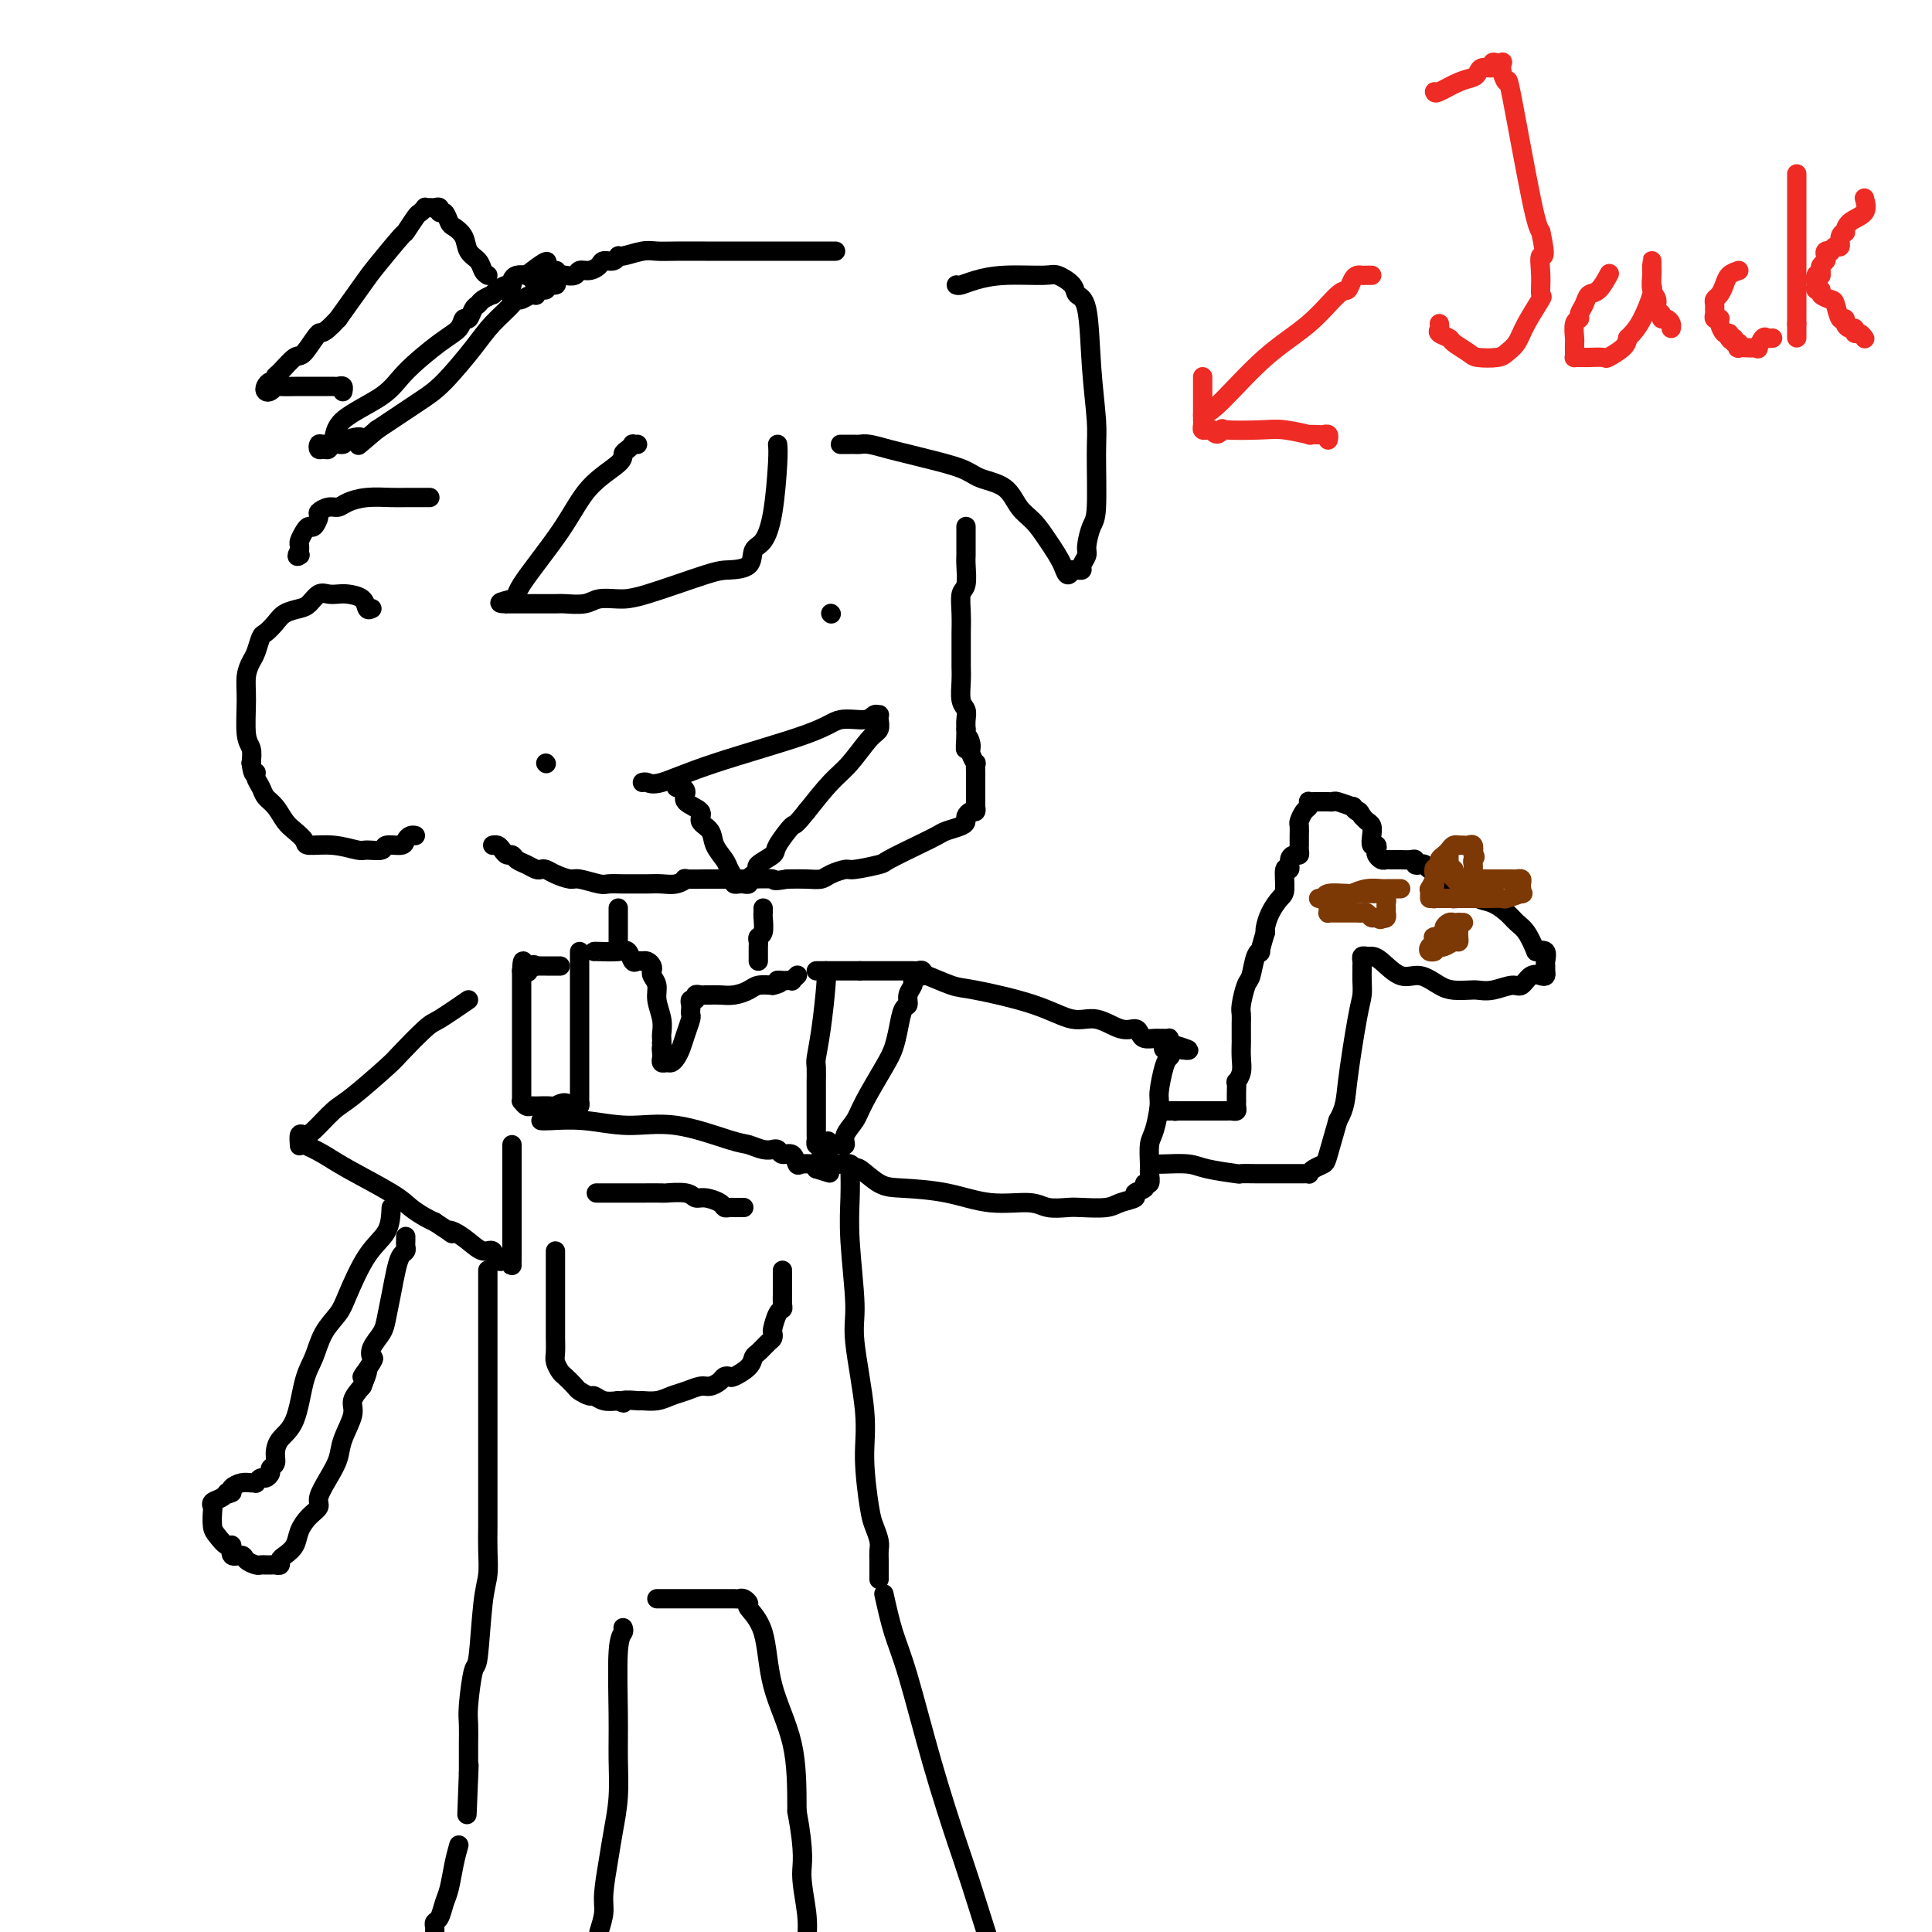 <svg viewBox='0 0 400 400' version='1.1' xmlns='http://www.w3.org/2000/svg' xmlns:xlink='http://www.w3.org/1999/xlink'><g fill='none' stroke='#000000' stroke-width='4' stroke-linecap='round' stroke-linejoin='round'><path d='M200,109c-0.000,0.251 -0.000,0.502 0,1c0.000,0.498 0.001,1.244 0,2c-0.001,0.756 -0.004,1.524 0,2c0.004,0.476 0.015,0.661 0,1c-0.015,0.339 -0.057,0.834 0,2c0.057,1.166 0.211,3.003 0,4c-0.211,0.997 -0.789,1.152 -1,2c-0.211,0.848 -0.057,2.388 0,4c0.057,1.612 0.015,3.295 0,4c-0.015,0.705 -0.004,0.431 0,1c0.004,0.569 0.000,1.980 0,3c-0.000,1.020 0.004,1.649 0,2c-0.004,0.351 -0.015,0.426 0,1c0.015,0.574 0.057,1.648 0,3c-0.057,1.352 -0.211,2.981 0,4c0.211,1.019 0.788,1.428 1,2c0.212,0.572 0.061,1.306 0,2c-0.061,0.694 -0.030,1.347 0,2'/><path d='M200,151c-0.065,6.913 -0.228,3.195 0,2c0.228,-1.195 0.846,0.131 1,1c0.154,0.869 -0.155,1.279 0,2c0.155,0.721 0.774,1.752 1,2c0.226,0.248 0.061,-0.288 0,0c-0.061,0.288 -0.016,1.401 0,2c0.016,0.599 0.004,0.685 0,1c-0.004,0.315 -0.001,0.858 0,1c0.001,0.142 0.000,-0.117 0,0c-0.000,0.117 -0.000,0.610 0,1c0.000,0.390 -0.000,0.678 0,1c0.000,0.322 0.001,0.679 0,1c-0.001,0.321 -0.003,0.607 0,1c0.003,0.393 0.011,0.893 0,1c-0.011,0.107 -0.041,-0.179 0,0c0.041,0.179 0.154,0.821 0,1c-0.154,0.179 -0.573,-0.107 -1,0c-0.427,0.107 -0.862,0.605 -1,1c-0.138,0.395 0.020,0.685 0,1c-0.020,0.315 -0.220,0.655 -1,1c-0.780,0.345 -2.142,0.694 -3,1c-0.858,0.306 -1.214,0.569 -2,1c-0.786,0.431 -2.001,1.029 -4,2c-1.999,0.971 -4.780,2.316 -6,3c-1.220,0.684 -0.878,0.709 -2,1c-1.122,0.291 -3.706,0.849 -5,1c-1.294,0.151 -1.297,-0.103 -2,0c-0.703,0.103 -2.106,0.564 -3,1c-0.894,0.436 -1.279,0.848 -2,1c-0.721,0.152 -1.777,0.043 -3,0c-1.223,-0.043 -2.611,-0.022 -4,0'/><path d='M163,182c-3.657,0.619 -2.300,0.166 -3,0c-0.700,-0.166 -3.457,-0.044 -5,0c-1.543,0.044 -1.872,0.011 -3,0c-1.128,-0.011 -3.053,0.001 -4,0c-0.947,-0.001 -0.914,-0.014 -2,0c-1.086,0.014 -3.292,0.056 -4,0c-0.708,-0.056 0.082,-0.211 0,0c-0.082,0.211 -1.036,0.789 -2,1c-0.964,0.211 -1.939,0.056 -3,0c-1.061,-0.056 -2.207,-0.014 -3,0c-0.793,0.014 -1.231,-0.000 -2,0c-0.769,0.000 -1.867,0.015 -3,0c-1.133,-0.015 -2.299,-0.059 -3,0c-0.701,0.059 -0.937,0.222 -2,0c-1.063,-0.222 -2.953,-0.830 -4,-1c-1.047,-0.170 -1.249,0.099 -2,0c-0.751,-0.099 -2.049,-0.565 -3,-1c-0.951,-0.435 -1.554,-0.837 -2,-1c-0.446,-0.163 -0.735,-0.086 -1,0c-0.265,0.086 -0.505,0.181 -1,0c-0.495,-0.181 -1.246,-0.640 -2,-1c-0.754,-0.360 -1.511,-0.622 -2,-1c-0.489,-0.378 -0.709,-0.872 -1,-1c-0.291,-0.128 -0.653,0.109 -1,0c-0.347,-0.109 -0.681,-0.565 -1,-1c-0.319,-0.435 -0.624,-0.848 -1,-1c-0.376,-0.152 -0.822,-0.043 -1,0c-0.178,0.043 -0.089,0.022 0,0'/><path d='M133,162c0.275,-0.079 0.550,-0.159 1,0c0.450,0.159 1.076,0.555 3,0c1.924,-0.555 5.145,-2.061 11,-4c5.855,-1.939 14.343,-4.309 19,-6c4.657,-1.691 5.483,-2.702 7,-3c1.517,-0.298 3.727,0.118 5,0c1.273,-0.118 1.610,-0.771 2,-1c0.390,-0.229 0.832,-0.034 1,0c0.168,0.034 0.061,-0.094 0,0c-0.061,0.094 -0.076,0.410 0,1c0.076,0.590 0.244,1.454 0,2c-0.244,0.546 -0.901,0.775 -2,2c-1.099,1.225 -2.642,3.445 -4,5c-1.358,1.555 -2.531,2.444 -4,4c-1.469,1.556 -3.235,3.778 -5,6'/><path d='M167,168c-2.821,3.555 -2.373,2.444 -3,3c-0.627,0.556 -2.328,2.779 -3,4c-0.672,1.221 -0.313,1.440 -1,2c-0.687,0.560 -2.418,1.460 -3,2c-0.582,0.540 -0.015,0.719 0,1c0.015,0.281 -0.520,0.664 -1,1c-0.480,0.336 -0.903,0.627 -1,1c-0.097,0.373 0.133,0.830 0,1c-0.133,0.170 -0.627,0.053 -1,0c-0.373,-0.053 -0.624,-0.044 -1,0c-0.376,0.044 -0.879,0.122 -1,0c-0.121,-0.122 0.138,-0.445 0,-1c-0.138,-0.555 -0.672,-1.342 -1,-2c-0.328,-0.658 -0.449,-1.187 -1,-2c-0.551,-0.813 -1.532,-1.908 -2,-3c-0.468,-1.092 -0.422,-2.180 -1,-3c-0.578,-0.820 -1.779,-1.373 -2,-2c-0.221,-0.627 0.540,-1.330 0,-2c-0.540,-0.670 -2.379,-1.308 -3,-2c-0.621,-0.692 -0.023,-1.440 0,-2c0.023,-0.560 -0.530,-0.934 -1,-1c-0.470,-0.066 -0.857,0.174 -1,0c-0.143,-0.174 -0.041,-0.764 0,-1c0.041,-0.236 0.020,-0.118 0,0'/><path d='M113,158c0.000,0.000 0.100,0.100 0.1,0.1'/><path d='M172,127c0.000,0.000 0.100,0.100 0.1,0.1'/><path d='M161,92c0.069,0.730 0.137,1.460 0,4c-0.137,2.540 -0.480,6.891 -1,10c-0.520,3.109 -1.215,4.977 -2,6c-0.785,1.023 -1.658,1.202 -2,2c-0.342,0.798 -0.152,2.214 -1,3c-0.848,0.786 -2.734,0.942 -4,1c-1.266,0.058 -1.912,0.019 -5,1c-3.088,0.981 -8.617,2.981 -12,4c-3.383,1.019 -4.619,1.058 -6,1c-1.381,-0.058 -2.906,-0.212 -4,0c-1.094,0.212 -1.758,0.789 -3,1c-1.242,0.211 -3.062,0.057 -4,0c-0.938,-0.057 -0.993,-0.015 -2,0c-1.007,0.015 -2.966,0.004 -4,0c-1.034,-0.004 -1.143,-0.001 -2,0c-0.857,0.001 -2.461,0.000 -3,0c-0.539,-0.000 -0.011,-0.000 0,0c0.011,0.000 -0.494,0.000 -1,0'/><path d='M105,125c-3.342,-0.035 -0.198,-0.621 1,-1c1.198,-0.379 0.450,-0.549 2,-3c1.550,-2.451 5.399,-7.181 8,-11c2.601,-3.819 3.955,-6.726 6,-9c2.045,-2.274 4.782,-3.916 6,-5c1.218,-1.084 0.919,-1.611 1,-2c0.081,-0.389 0.544,-0.640 1,-1c0.456,-0.360 0.906,-0.828 1,-1c0.094,-0.172 -0.167,-0.046 0,0c0.167,0.046 0.762,0.013 1,0c0.238,-0.013 0.119,-0.007 0,0'/><path d='M198,59c0.205,0.082 0.410,0.164 1,0c0.590,-0.164 1.566,-0.574 3,-1c1.434,-0.426 3.325,-0.867 6,-1c2.675,-0.133 6.135,0.043 8,0c1.865,-0.043 2.134,-0.306 3,0c0.866,0.306 2.327,1.180 3,2c0.673,0.820 0.558,1.587 1,2c0.442,0.413 1.440,0.471 2,3c0.560,2.529 0.683,7.529 1,12c0.317,4.471 0.827,8.413 1,11c0.173,2.587 0.009,3.820 0,7c-0.009,3.180 0.137,8.309 0,11c-0.137,2.691 -0.558,2.945 -1,4c-0.442,1.055 -0.906,2.910 -1,4c-0.094,1.090 0.182,1.417 0,2c-0.182,0.583 -0.822,1.424 -1,2c-0.178,0.576 0.106,0.886 0,1c-0.106,0.114 -0.602,0.033 -1,0c-0.398,-0.033 -0.699,-0.016 -1,0'/><path d='M222,118c-1.082,2.032 -1.288,0.612 -2,-1c-0.712,-1.612 -1.930,-3.415 -3,-5c-1.070,-1.585 -1.990,-2.952 -3,-4c-1.010,-1.048 -2.108,-1.776 -3,-3c-0.892,-1.224 -1.578,-2.944 -3,-4c-1.422,-1.056 -3.580,-1.449 -5,-2c-1.420,-0.551 -2.103,-1.262 -4,-2c-1.897,-0.738 -5.009,-1.504 -7,-2c-1.991,-0.496 -2.862,-0.721 -4,-1c-1.138,-0.279 -2.543,-0.611 -4,-1c-1.457,-0.389 -2.968,-0.836 -4,-1c-1.032,-0.164 -1.587,-0.044 -2,0c-0.413,0.044 -0.685,0.012 -1,0c-0.315,-0.012 -0.672,-0.003 -1,0c-0.328,0.003 -0.627,0.001 -1,0c-0.373,-0.001 -0.821,-0.000 -1,0c-0.179,0.000 -0.090,0.000 0,0'/><path d='M173,52c-0.094,-0.000 -0.188,-0.000 -1,0c-0.812,0.000 -2.343,0.000 -4,0c-1.657,-0.000 -3.440,-0.000 -5,0c-1.560,0.000 -2.897,0.000 -5,0c-2.103,-0.000 -4.974,-0.001 -7,0c-2.026,0.001 -3.208,0.004 -5,0c-1.792,-0.004 -4.192,-0.016 -6,0c-1.808,0.016 -3.022,0.061 -4,0c-0.978,-0.061 -1.719,-0.227 -3,0c-1.281,0.227 -3.102,0.848 -4,1c-0.898,0.152 -0.873,-0.166 -1,0c-0.127,0.166 -0.405,0.814 -1,1c-0.595,0.186 -1.506,-0.090 -2,0c-0.494,0.090 -0.570,0.546 -1,1c-0.430,0.454 -1.214,0.905 -2,1c-0.786,0.095 -1.572,-0.168 -2,0c-0.428,0.168 -0.496,0.767 -1,1c-0.504,0.233 -1.443,0.101 -2,0c-0.557,-0.101 -0.730,-0.172 -1,0c-0.270,0.172 -0.635,0.586 -1,1'/><path d='M115,58c-2.737,1.172 -0.580,1.102 0,1c0.580,-0.102 -0.419,-0.237 -1,0c-0.581,0.237 -0.746,0.847 -1,1c-0.254,0.153 -0.597,-0.151 -1,0c-0.403,0.151 -0.867,0.759 -1,1c-0.133,0.241 0.066,0.117 0,0c-0.066,-0.117 -0.397,-0.228 -1,0c-0.603,0.228 -1.479,0.794 -2,1c-0.521,0.206 -0.688,0.053 -1,0c-0.312,-0.053 -0.769,-0.005 -1,0c-0.231,0.005 -0.235,-0.032 0,0c0.235,0.032 0.708,0.132 0,1c-0.708,0.868 -2.598,2.505 -4,4c-1.402,1.495 -2.315,2.848 -4,5c-1.685,2.152 -4.142,5.103 -6,7c-1.858,1.897 -3.116,2.742 -5,4c-1.884,1.258 -4.396,2.931 -6,4c-1.604,1.069 -2.302,1.535 -3,2'/><path d='M78,89c-6.230,5.266 -3.304,2.932 -3,2c0.304,-0.932 -2.012,-0.460 -3,0c-0.988,0.460 -0.647,0.909 -1,1c-0.353,0.091 -1.402,-0.176 -2,0c-0.598,0.176 -0.747,0.793 -1,1c-0.253,0.207 -0.610,0.002 -1,0c-0.390,-0.002 -0.812,0.199 -1,0c-0.188,-0.199 -0.143,-0.797 0,-1c0.143,-0.203 0.383,-0.012 1,0c0.617,0.012 1.610,-0.157 2,-1c0.390,-0.843 0.178,-2.361 2,-4c1.822,-1.639 5.678,-3.400 8,-5c2.322,-1.600 3.108,-3.040 5,-5c1.892,-1.960 4.888,-4.441 7,-6c2.112,-1.559 3.340,-2.196 4,-3c0.660,-0.804 0.753,-1.773 1,-2c0.247,-0.227 0.648,0.289 1,0c0.352,-0.289 0.654,-1.383 1,-2c0.346,-0.617 0.736,-0.756 1,-1c0.264,-0.244 0.403,-0.591 1,-1c0.597,-0.409 1.652,-0.879 2,-1c0.348,-0.121 -0.013,0.108 0,0c0.013,-0.108 0.398,-0.555 1,-1c0.602,-0.445 1.421,-0.890 2,-1c0.579,-0.110 0.918,0.115 1,0c0.082,-0.115 -0.093,-0.569 0,-1c0.093,-0.431 0.455,-0.837 1,-1c0.545,-0.163 1.272,-0.081 2,0'/><path d='M109,57c7.129,-5.585 3.451,-1.549 2,0c-1.451,1.549 -0.676,0.611 0,0c0.676,-0.611 1.253,-0.896 2,-1c0.747,-0.104 1.663,-0.028 2,0c0.337,0.028 0.096,0.008 0,0c-0.096,-0.008 -0.048,-0.004 0,0'/><path d='M101,57c-0.366,-0.237 -0.732,-0.473 -1,-1c-0.268,-0.527 -0.439,-1.344 -1,-2c-0.561,-0.656 -1.512,-1.150 -2,-2c-0.488,-0.850 -0.513,-2.055 -1,-3c-0.487,-0.945 -1.436,-1.630 -2,-2c-0.564,-0.370 -0.743,-0.425 -1,-1c-0.257,-0.575 -0.593,-1.671 -1,-2c-0.407,-0.329 -0.883,0.108 -1,0c-0.117,-0.108 0.127,-0.762 0,-1c-0.127,-0.238 -0.626,-0.060 -1,0c-0.374,0.060 -0.624,0.003 -1,0c-0.376,-0.003 -0.879,0.050 -1,0c-0.121,-0.050 0.140,-0.201 0,0c-0.140,0.201 -0.681,0.753 -1,1c-0.319,0.247 -0.415,0.187 -1,1c-0.585,0.813 -1.660,2.497 -2,3c-0.340,0.503 0.053,-0.174 -1,1c-1.053,1.174 -3.553,4.201 -5,6c-1.447,1.799 -1.842,2.371 -3,4c-1.158,1.629 -3.079,4.314 -5,7'/><path d='M70,66c-3.684,3.999 -3.394,2.496 -4,3c-0.606,0.504 -2.109,3.015 -3,4c-0.891,0.985 -1.170,0.445 -2,1c-0.830,0.555 -2.212,2.204 -3,3c-0.788,0.796 -0.982,0.739 -1,1c-0.018,0.261 0.142,0.842 0,1c-0.142,0.158 -0.584,-0.105 -1,0c-0.416,0.105 -0.805,0.578 -1,1c-0.195,0.422 -0.196,0.793 0,1c0.196,0.207 0.590,0.252 1,0c0.410,-0.252 0.834,-0.800 1,-1c0.166,-0.200 0.072,-0.054 1,0c0.928,0.054 2.879,0.014 4,0c1.121,-0.014 1.414,-0.004 2,0c0.586,0.004 1.466,0.001 2,0c0.534,-0.001 0.721,-0.001 1,0c0.279,0.001 0.649,0.004 1,0c0.351,-0.004 0.682,-0.015 1,0c0.318,0.015 0.621,0.057 1,0c0.379,-0.057 0.834,-0.211 1,0c0.166,0.211 0.045,0.788 0,1c-0.045,0.212 -0.013,0.061 0,0c0.013,-0.061 0.006,-0.030 0,0'/><path d='M77,126c-0.388,0.196 -0.775,0.393 -1,0c-0.225,-0.393 -0.287,-1.375 -1,-2c-0.713,-0.625 -2.078,-0.893 -3,-1c-0.922,-0.107 -1.401,-0.054 -2,0c-0.599,0.054 -1.319,0.108 -2,0c-0.681,-0.108 -1.323,-0.377 -2,0c-0.677,0.377 -1.390,1.401 -2,2c-0.610,0.599 -1.119,0.775 -2,1c-0.881,0.225 -2.134,0.501 -3,1c-0.866,0.499 -1.345,1.221 -2,2c-0.655,0.779 -1.486,1.614 -2,2c-0.514,0.386 -0.712,0.322 -1,1c-0.288,0.678 -0.667,2.097 -1,3c-0.333,0.903 -0.622,1.291 -1,2c-0.378,0.709 -0.847,1.740 -1,3c-0.153,1.260 0.011,2.750 0,5c-0.011,2.250 -0.195,5.260 0,7c0.195,1.740 0.770,2.212 1,3c0.230,0.788 0.115,1.894 0,3'/><path d='M52,158c0.395,3.202 0.882,2.208 1,2c0.118,-0.208 -0.134,0.371 0,1c0.134,0.629 0.654,1.309 1,2c0.346,0.691 0.517,1.393 1,2c0.483,0.607 1.278,1.119 2,2c0.722,0.881 1.370,2.130 2,3c0.630,0.870 1.240,1.361 2,2c0.760,0.639 1.668,1.425 2,2c0.332,0.575 0.086,0.940 1,1c0.914,0.060 2.988,-0.184 5,0c2.012,0.184 3.961,0.796 5,1c1.039,0.204 1.167,-0.001 2,0c0.833,0.001 2.369,0.207 3,0c0.631,-0.207 0.355,-0.826 1,-1c0.645,-0.174 2.212,0.097 3,0c0.788,-0.097 0.799,-0.562 1,-1c0.201,-0.438 0.593,-0.849 1,-1c0.407,-0.151 0.831,-0.043 1,0c0.169,0.043 0.085,0.022 0,0'/><path d='M89,103c-0.098,-0.000 -0.195,-0.001 -1,0c-0.805,0.001 -2.316,0.003 -3,0c-0.684,-0.003 -0.539,-0.011 -1,0c-0.461,0.011 -1.526,0.040 -3,0c-1.474,-0.040 -3.355,-0.151 -5,0c-1.645,0.151 -3.053,0.564 -4,1c-0.947,0.436 -1.434,0.895 -2,1c-0.566,0.105 -1.212,-0.144 -2,0c-0.788,0.144 -1.716,0.682 -2,1c-0.284,0.318 0.078,0.418 0,1c-0.078,0.582 -0.595,1.647 -1,2c-0.405,0.353 -0.697,-0.007 -1,0c-0.303,0.007 -0.617,0.380 -1,1c-0.383,0.620 -0.835,1.486 -1,2c-0.165,0.514 -0.045,0.677 0,1c0.045,0.323 0.013,0.807 0,1c-0.013,0.193 -0.006,0.097 0,0'/><path d='M62,114c-0.933,1.622 -0.267,1.178 0,1c0.267,-0.178 0.133,-0.089 0,0'/><path d='M128,188c0.000,-0.037 0.000,-0.074 0,1c0.000,1.074 0.000,3.258 0,4c0.000,0.742 0.000,0.041 0,0c0.000,-0.041 0.000,0.577 0,1c0.000,0.423 0.000,0.652 0,1c0.000,0.348 0.000,0.814 0,1c0.000,0.186 0.000,0.093 0,0'/><path d='M158,188c0.008,0.394 0.016,0.788 0,1c-0.016,0.212 -0.057,0.242 0,1c0.057,0.758 0.211,2.245 0,3c-0.211,0.755 -0.789,0.780 -1,1c-0.211,0.220 -0.057,0.637 0,1c0.057,0.363 0.015,0.672 0,1c-0.015,0.328 -0.004,0.676 0,1c0.004,0.324 0.001,0.626 0,1c-0.001,0.374 -0.000,0.821 0,1c0.000,0.179 0.000,0.089 0,0'/><path d='M123,197c0.024,-0.016 0.048,-0.033 1,0c0.952,0.033 2.834,0.114 4,0c1.166,-0.114 1.618,-0.423 2,0c0.382,0.423 0.694,1.577 1,2c0.306,0.423 0.608,0.116 1,0c0.392,-0.116 0.876,-0.042 1,0c0.124,0.042 -0.111,0.052 0,0c0.111,-0.052 0.570,-0.166 1,0c0.430,0.166 0.832,0.613 1,1c0.168,0.387 0.101,0.715 0,1c-0.101,0.285 -0.237,0.528 0,1c0.237,0.472 0.848,1.173 1,2c0.152,0.827 -0.155,1.780 0,3c0.155,1.220 0.774,2.709 1,4c0.226,1.291 0.061,2.386 0,3c-0.061,0.614 -0.017,0.747 0,1c0.017,0.253 0.009,0.627 0,1'/><path d='M137,216c0.465,2.808 0.128,1.326 0,1c-0.128,-0.326 -0.045,0.502 0,1c0.045,0.498 0.054,0.667 0,1c-0.054,0.333 -0.169,0.830 0,1c0.169,0.170 0.622,0.013 1,0c0.378,-0.013 0.679,0.119 1,0c0.321,-0.119 0.660,-0.490 1,-1c0.340,-0.510 0.679,-1.159 1,-2c0.321,-0.841 0.622,-1.874 1,-3c0.378,-1.126 0.832,-2.344 1,-3c0.168,-0.656 0.049,-0.749 0,-1c-0.049,-0.251 -0.028,-0.659 0,-1c0.028,-0.341 0.063,-0.613 0,-1c-0.063,-0.387 -0.224,-0.888 0,-1c0.224,-0.112 0.833,0.166 1,0c0.167,-0.166 -0.108,-0.777 0,-1c0.108,-0.223 0.598,-0.059 1,0c0.402,0.059 0.716,0.013 1,0c0.284,-0.013 0.536,0.007 1,0c0.464,-0.007 1.138,-0.041 2,0c0.862,0.041 1.911,0.155 3,0c1.089,-0.155 2.216,-0.580 3,-1c0.784,-0.420 1.224,-0.834 2,-1c0.776,-0.166 1.888,-0.083 3,0'/><path d='M160,204c2.498,-0.536 1.243,-0.875 1,-1c-0.243,-0.125 0.527,-0.037 1,0c0.473,0.037 0.649,0.024 1,0c0.351,-0.024 0.879,-0.059 1,0c0.121,0.059 -0.163,0.212 0,0c0.163,-0.212 0.775,-0.788 1,-1c0.225,-0.212 0.064,-0.061 0,0c-0.064,0.061 -0.032,0.030 0,0'/><path d='M120,197c0.000,1.366 0.000,2.732 0,4c-0.000,1.268 -0.000,2.436 0,5c0.000,2.564 0.000,6.522 0,9c-0.000,2.478 -0.000,3.476 0,4c0.000,0.524 0.000,0.574 0,1c-0.000,0.426 -0.000,1.227 0,2c0.000,0.773 0.000,1.518 0,2c-0.000,0.482 -0.000,0.703 0,1c0.000,0.297 0.001,0.672 0,1c-0.001,0.328 -0.003,0.610 0,1c0.003,0.390 0.011,0.888 0,1c-0.011,0.112 -0.041,-0.162 0,0c0.041,0.162 0.155,0.761 0,1c-0.155,0.239 -0.577,0.120 -1,0'/><path d='M119,229c-0.203,4.950 -0.211,1.326 -1,0c-0.789,-1.326 -2.358,-0.354 -3,0c-0.642,0.354 -0.358,0.091 -1,0c-0.642,-0.091 -2.211,-0.010 -3,0c-0.789,0.010 -0.800,-0.052 -1,0c-0.200,0.052 -0.589,0.217 -1,0c-0.411,-0.217 -0.842,-0.815 -1,-1c-0.158,-0.185 -0.042,0.043 0,0c0.042,-0.043 0.011,-0.358 0,-1c-0.011,-0.642 -0.003,-1.613 0,-2c0.003,-0.387 0.001,-0.191 0,-1c-0.001,-0.809 -0.000,-2.621 0,-4c0.000,-1.379 0.000,-2.323 0,-3c-0.000,-0.677 -0.000,-1.088 0,-2c0.000,-0.912 0.000,-2.324 0,-3c-0.000,-0.676 -0.000,-0.614 0,-1c0.000,-0.386 0.000,-1.220 0,-2c-0.000,-0.780 -0.000,-1.505 0,-2c0.000,-0.495 0.000,-0.759 0,-1c-0.000,-0.241 -0.000,-0.460 0,-1c0.000,-0.540 0.000,-1.403 0,-2c-0.000,-0.597 -0.000,-0.930 0,-1c0.000,-0.070 0.000,0.123 0,0c-0.000,-0.123 -0.000,-0.561 0,-1'/><path d='M108,201c0.183,-4.116 0.640,-0.907 1,0c0.360,0.907 0.621,-0.489 1,-1c0.379,-0.511 0.875,-0.137 1,0c0.125,0.137 -0.120,0.037 0,0c0.120,-0.037 0.606,-0.010 1,0c0.394,0.010 0.698,0.003 1,0c0.302,-0.003 0.603,-0.001 1,0c0.397,0.001 0.890,0.000 1,0c0.110,-0.000 -0.163,-0.000 0,0c0.163,0.000 0.761,0.000 1,0c0.239,-0.000 0.120,-0.000 0,0'/><path d='M171,201c0.083,0.421 0.166,0.841 0,3c-0.166,2.159 -0.580,6.055 -1,9c-0.420,2.945 -0.845,4.939 -1,6c-0.155,1.061 -0.042,1.188 0,2c0.042,0.812 0.011,2.310 0,3c-0.011,0.690 -0.003,0.574 0,1c0.003,0.426 0.001,1.395 0,2c-0.001,0.605 -0.000,0.844 0,1c0.000,0.156 0.000,0.227 0,1c-0.000,0.773 0.000,2.248 0,3c-0.000,0.752 -0.001,0.779 0,1c0.001,0.221 0.003,0.634 0,1c-0.003,0.366 -0.011,0.686 0,1c0.011,0.314 0.041,0.623 0,1c-0.041,0.377 -0.155,0.822 0,1c0.155,0.178 0.577,0.089 1,0'/><path d='M170,237c0.028,5.569 0.599,1.492 1,0c0.401,-1.492 0.634,-0.398 1,0c0.366,0.398 0.867,0.102 1,0c0.133,-0.102 -0.101,-0.008 0,0c0.101,0.008 0.539,-0.070 1,0c0.461,0.070 0.946,0.286 1,0c0.054,-0.286 -0.322,-1.076 0,-2c0.322,-0.924 1.343,-1.982 2,-3c0.657,-1.018 0.949,-1.996 2,-4c1.051,-2.004 2.860,-5.033 4,-7c1.140,-1.967 1.611,-2.873 2,-4c0.389,-1.127 0.697,-2.477 1,-4c0.303,-1.523 0.602,-3.220 1,-4c0.398,-0.780 0.894,-0.644 1,-1c0.106,-0.356 -0.178,-1.205 0,-2c0.178,-0.795 0.819,-1.537 1,-2c0.181,-0.463 -0.098,-0.646 0,-1c0.098,-0.354 0.573,-0.880 1,-1c0.427,-0.120 0.807,0.164 1,0c0.193,-0.164 0.199,-0.776 0,-1c-0.199,-0.224 -0.603,-0.060 -1,0c-0.397,0.060 -0.786,0.016 -1,0c-0.214,-0.016 -0.253,-0.004 -1,0c-0.747,0.004 -2.201,0.001 -3,0c-0.799,-0.001 -0.943,-0.000 -2,0c-1.057,0.000 -3.029,0.000 -5,0'/><path d='M178,201c-2.008,0.000 -0.527,-0.000 -1,0c-0.473,0.000 -2.901,0.000 -4,0c-1.099,0.000 -0.869,0.000 -1,0c-0.131,0.000 -0.623,0.000 -1,0c-0.377,0.000 -0.640,0.000 -1,0c-0.360,0.000 -0.817,0.000 -1,0c-0.183,0.000 -0.091,0.000 0,0'/><path d='M190,202c0.443,0.057 0.885,0.115 1,0c0.115,-0.115 -0.098,-0.401 1,0c1.098,0.401 3.506,1.489 5,2c1.494,0.511 2.073,0.446 5,1c2.927,0.554 8.203,1.727 12,3c3.797,1.273 6.117,2.645 8,3c1.883,0.355 3.330,-0.308 5,0c1.670,0.308 3.565,1.585 5,2c1.435,0.415 2.412,-0.032 3,0c0.588,0.032 0.787,0.545 1,1c0.213,0.455 0.439,0.854 1,1c0.561,0.146 1.457,0.038 2,0c0.543,-0.038 0.734,-0.008 1,0c0.266,0.008 0.607,-0.008 1,0c0.393,0.008 0.836,0.041 1,0c0.164,-0.041 0.047,-0.154 0,0c-0.047,0.154 -0.023,0.577 0,1'/><path d='M242,216c8.048,2.344 2.166,1.206 0,1c-2.166,-0.206 -0.618,0.522 0,1c0.618,0.478 0.306,0.705 0,1c-0.306,0.295 -0.608,0.657 -1,2c-0.392,1.343 -0.876,3.666 -1,5c-0.124,1.334 0.110,1.680 0,3c-0.110,1.320 -0.564,3.615 -1,5c-0.436,1.385 -0.853,1.859 -1,3c-0.147,1.141 -0.023,2.950 0,4c0.023,1.050 -0.055,1.342 0,2c0.055,0.658 0.241,1.682 0,2c-0.241,0.318 -0.911,-0.070 -1,0c-0.089,0.070 0.404,0.597 0,1c-0.404,0.403 -1.705,0.682 -2,1c-0.295,0.318 0.414,0.673 0,1c-0.414,0.327 -1.952,0.625 -3,1c-1.048,0.375 -1.606,0.828 -3,1c-1.394,0.172 -3.622,0.062 -5,0c-1.378,-0.062 -1.904,-0.076 -3,0c-1.096,0.076 -2.761,0.241 -4,0c-1.239,-0.241 -2.052,-0.888 -4,-1c-1.948,-0.112 -5.030,0.312 -8,0c-2.970,-0.312 -5.829,-1.361 -9,-2c-3.171,-0.639 -6.656,-0.869 -9,-1c-2.344,-0.131 -3.549,-0.165 -5,-1c-1.451,-0.835 -3.149,-2.473 -4,-3c-0.851,-0.527 -0.855,0.055 -1,0c-0.145,-0.055 -0.431,-0.747 -1,-1c-0.569,-0.253 -1.423,-0.068 -2,0c-0.577,0.068 -0.879,0.019 -1,0c-0.121,-0.019 -0.060,-0.010 0,0'/><path d='M173,241c-5.333,-1.333 -2.667,-0.667 0,0'/><path d='M239,241c0.352,0.022 0.705,0.044 2,0c1.295,-0.044 3.534,-0.155 5,0c1.466,0.155 2.160,0.578 4,1c1.840,0.422 4.825,0.845 6,1c1.175,0.155 0.539,0.041 1,0c0.461,-0.041 2.019,-0.011 3,0c0.981,0.011 1.384,0.003 2,0c0.616,-0.003 1.446,-0.001 2,0c0.554,0.001 0.832,-0.000 1,0c0.168,0.000 0.227,0.001 1,0c0.773,-0.001 2.262,-0.003 3,0c0.738,0.003 0.727,0.012 1,0c0.273,-0.012 0.832,-0.044 1,0c0.168,0.044 -0.054,0.164 0,0c0.054,-0.164 0.386,-0.611 1,-1c0.614,-0.389 1.512,-0.720 2,-1c0.488,-0.280 0.568,-0.509 1,-2c0.432,-1.491 1.216,-4.246 2,-7'/><path d='M277,232c1.585,-2.795 1.549,-4.283 2,-8c0.451,-3.717 1.389,-9.665 2,-13c0.611,-3.335 0.896,-4.059 1,-5c0.104,-0.941 0.027,-2.098 0,-3c-0.027,-0.902 -0.004,-1.548 0,-2c0.004,-0.452 -0.010,-0.710 0,-1c0.010,-0.290 0.046,-0.613 0,-1c-0.046,-0.387 -0.172,-0.838 0,-1c0.172,-0.162 0.642,-0.035 1,0c0.358,0.035 0.602,-0.023 1,0c0.398,0.023 0.949,0.125 2,1c1.051,0.875 2.603,2.522 4,3c1.397,0.478 2.639,-0.212 4,0c1.361,0.212 2.842,1.326 4,2c1.158,0.674 1.994,0.908 3,1c1.006,0.092 2.181,0.041 3,0c0.819,-0.041 1.283,-0.071 2,0c0.717,0.071 1.687,0.243 3,0c1.313,-0.243 2.968,-0.902 4,-1c1.032,-0.098 1.439,0.363 2,0c0.561,-0.363 1.275,-1.551 2,-2c0.725,-0.449 1.462,-0.161 2,0c0.538,0.161 0.878,0.193 1,0c0.122,-0.193 0.027,-0.613 0,-1c-0.027,-0.387 0.013,-0.743 0,-1c-0.013,-0.257 -0.081,-0.415 0,-1c0.081,-0.585 0.309,-1.596 0,-2c-0.309,-0.404 -1.154,-0.202 -2,0'/><path d='M318,197c-0.663,-1.583 -1.321,-3.039 -2,-4c-0.679,-0.961 -1.379,-1.427 -2,-2c-0.621,-0.573 -1.162,-1.252 -2,-2c-0.838,-0.748 -1.972,-1.566 -3,-2c-1.028,-0.434 -1.949,-0.484 -3,-1c-1.051,-0.516 -2.232,-1.496 -3,-2c-0.768,-0.504 -1.123,-0.531 -2,-1c-0.877,-0.469 -2.276,-1.380 -3,-2c-0.724,-0.620 -0.772,-0.950 -1,-1c-0.228,-0.050 -0.635,0.179 -1,0c-0.365,-0.179 -0.688,-0.766 -1,-1c-0.312,-0.234 -0.612,-0.115 -1,0c-0.388,0.115 -0.863,0.227 -1,0c-0.137,-0.227 0.064,-0.793 0,-1c-0.064,-0.207 -0.395,-0.055 -1,0c-0.605,0.055 -1.486,0.015 -2,0c-0.514,-0.015 -0.662,-0.003 -1,0c-0.338,0.003 -0.865,-0.002 -1,0c-0.135,0.002 0.121,0.012 0,0c-0.121,-0.012 -0.620,-0.046 -1,0c-0.380,0.046 -0.641,0.172 -1,0c-0.359,-0.172 -0.814,-0.640 -1,-1c-0.186,-0.360 -0.102,-0.611 0,-1c0.102,-0.389 0.220,-0.916 0,-1c-0.220,-0.084 -0.780,0.276 -1,0c-0.220,-0.276 -0.100,-1.187 0,-2c0.100,-0.813 0.181,-1.526 0,-2c-0.181,-0.474 -0.623,-0.707 -1,-1c-0.377,-0.293 -0.688,-0.647 -1,-1'/><path d='M282,169c-0.772,-1.554 -0.704,-0.938 -1,-1c-0.296,-0.062 -0.958,-0.801 -1,-1c-0.042,-0.199 0.536,0.143 0,0c-0.536,-0.143 -2.185,-0.770 -3,-1c-0.815,-0.230 -0.796,-0.062 -1,0c-0.204,0.062 -0.633,0.017 -1,0c-0.367,-0.017 -0.673,-0.005 -1,0c-0.327,0.005 -0.675,0.005 -1,0c-0.325,-0.005 -0.626,-0.013 -1,0c-0.374,0.013 -0.822,0.049 -1,0c-0.178,-0.049 -0.086,-0.183 0,0c0.086,0.183 0.167,0.683 0,1c-0.167,0.317 -0.581,0.452 -1,1c-0.419,0.548 -0.844,1.510 -1,2c-0.156,0.490 -0.042,0.509 0,1c0.042,0.491 0.011,1.455 0,2c-0.011,0.545 -0.002,0.672 0,1c0.002,0.328 -0.002,0.858 0,1c0.002,0.142 0.011,-0.104 0,0c-0.011,0.104 -0.040,0.558 0,1c0.040,0.442 0.150,0.871 0,1c-0.150,0.129 -0.562,-0.043 -1,0c-0.438,0.043 -0.904,0.300 -1,1c-0.096,0.700 0.178,1.842 0,2c-0.178,0.158 -0.808,-0.669 -1,0c-0.192,0.669 0.053,2.834 0,4c-0.053,1.166 -0.406,1.333 -1,2c-0.594,0.667 -1.429,1.833 -2,3c-0.571,1.167 -0.877,2.333 -1,3c-0.123,0.667 -0.061,0.833 0,1'/><path d='M262,193c-1.571,5.083 -0.999,4.289 -1,4c-0.001,-0.289 -0.575,-0.075 -1,1c-0.425,1.075 -0.702,3.011 -1,4c-0.298,0.989 -0.616,1.032 -1,2c-0.384,0.968 -0.835,2.859 -1,4c-0.165,1.141 -0.044,1.530 0,2c0.044,0.470 0.013,1.021 0,2c-0.013,0.979 -0.007,2.386 0,3c0.007,0.614 0.016,0.436 0,1c-0.016,0.564 -0.057,1.869 0,3c0.057,1.131 0.211,2.086 0,3c-0.211,0.914 -0.789,1.785 -1,2c-0.211,0.215 -0.057,-0.227 0,0c0.057,0.227 0.016,1.122 0,2c-0.016,0.878 -0.007,1.738 0,2c0.007,0.262 0.013,-0.073 0,0c-0.013,0.073 -0.046,0.556 0,1c0.046,0.444 0.169,0.851 0,1c-0.169,0.149 -0.630,0.040 -1,0c-0.370,-0.040 -0.649,-0.011 -1,0c-0.351,0.011 -0.776,0.003 -1,0c-0.224,-0.003 -0.249,-0.001 -1,0c-0.751,0.001 -2.229,0.000 -3,0c-0.771,-0.000 -0.836,-0.000 -1,0c-0.164,0.000 -0.429,0.000 -1,0c-0.571,-0.000 -1.449,-0.000 -2,0c-0.551,0.000 -0.776,0.000 -1,0'/><path d='M244,230c-1.751,0.155 -0.129,0.041 0,0c0.129,-0.041 -1.234,-0.011 -2,0c-0.766,0.011 -0.933,0.003 -1,0c-0.067,-0.003 -0.033,-0.002 0,0'/><path d='M97,207c-2.337,1.603 -4.674,3.207 -6,4c-1.326,0.793 -1.641,0.777 -3,2c-1.359,1.223 -3.761,3.687 -5,5c-1.239,1.313 -1.316,1.477 -3,3c-1.684,1.523 -4.977,4.406 -7,6c-2.023,1.594 -2.777,1.899 -4,3c-1.223,1.101 -2.916,2.999 -4,4c-1.084,1.001 -1.558,1.104 -2,1c-0.442,-0.104 -0.852,-0.414 -1,0c-0.148,0.414 -0.033,1.554 0,2c0.033,0.446 -0.017,0.199 0,0c0.017,-0.199 0.101,-0.349 1,0c0.899,0.349 2.615,1.196 4,2c1.385,0.804 2.440,1.563 5,3c2.560,1.437 6.624,3.550 9,5c2.376,1.450 3.063,2.237 4,3c0.937,0.763 2.125,1.504 3,2c0.875,0.496 1.438,0.748 2,1'/><path d='M90,253c4.988,3.261 3.459,2.413 3,2c-0.459,-0.413 0.152,-0.390 1,0c0.848,0.390 1.932,1.147 3,2c1.068,0.853 2.118,1.801 3,2c0.882,0.199 1.595,-0.352 2,0c0.405,0.352 0.501,1.608 1,2c0.499,0.392 1.402,-0.081 2,0c0.598,0.081 0.892,0.714 1,1c0.108,0.286 0.029,0.224 0,0c-0.029,-0.224 -0.008,-0.612 0,-1c0.008,-0.388 0.002,-0.777 0,-2c-0.002,-1.223 -0.001,-3.281 0,-4c0.001,-0.719 0.000,-0.098 0,-1c-0.000,-0.902 -0.000,-3.327 0,-5c0.000,-1.673 0.000,-2.595 0,-3c-0.000,-0.405 -0.000,-0.294 0,-1c0.000,-0.706 0.000,-2.231 0,-3c-0.000,-0.769 -0.000,-0.784 0,-1c0.000,-0.216 0.000,-0.632 0,-1c-0.000,-0.368 -0.000,-0.686 0,-1c0.000,-0.314 0.000,-0.623 0,-1c-0.000,-0.377 -0.000,-0.822 0,-1c0.000,-0.178 0.000,-0.089 0,0'/><path d='M81,250c-0.080,1.764 -0.161,3.527 -1,5c-0.839,1.473 -2.437,2.655 -4,5c-1.563,2.345 -3.090,5.852 -4,8c-0.910,2.148 -1.201,2.938 -2,4c-0.799,1.062 -2.105,2.395 -3,4c-0.895,1.605 -1.379,3.483 -2,5c-0.621,1.517 -1.381,2.672 -2,5c-0.619,2.328 -1.098,5.828 -2,8c-0.902,2.172 -2.227,3.015 -3,4c-0.773,0.985 -0.995,2.110 -1,3c-0.005,0.890 0.206,1.544 0,2c-0.206,0.456 -0.830,0.714 -1,1c-0.170,0.286 0.113,0.598 0,1c-0.113,0.402 -0.621,0.892 -1,1c-0.379,0.108 -0.629,-0.168 -1,0c-0.371,0.168 -0.863,0.780 -1,1c-0.137,0.220 0.082,0.048 0,0c-0.082,-0.048 -0.465,0.028 -1,0c-0.535,-0.028 -1.221,-0.161 -2,0c-0.779,0.161 -1.651,0.618 -2,1c-0.349,0.382 -0.174,0.691 0,1'/><path d='M48,309c-1.436,0.725 -1.026,0.038 -1,0c0.026,-0.038 -0.333,0.574 -1,1c-0.667,0.426 -1.641,0.666 -2,1c-0.359,0.334 -0.104,0.763 0,1c0.104,0.237 0.057,0.282 0,1c-0.057,0.718 -0.122,2.109 0,3c0.122,0.891 0.432,1.282 1,2c0.568,0.718 1.394,1.764 2,2c0.606,0.236 0.992,-0.340 1,0c0.008,0.340 -0.363,1.594 0,2c0.363,0.406 1.459,-0.035 2,0c0.541,0.035 0.526,0.545 1,1c0.474,0.455 1.436,0.854 2,1c0.564,0.146 0.729,0.040 1,0c0.271,-0.040 0.646,-0.014 1,0c0.354,0.014 0.685,0.015 1,0c0.315,-0.015 0.613,-0.048 1,0c0.387,0.048 0.862,0.176 1,0c0.138,-0.176 -0.063,-0.655 0,-1c0.063,-0.345 0.389,-0.554 1,-1c0.611,-0.446 1.507,-1.129 2,-2c0.493,-0.871 0.583,-1.930 1,-3c0.417,-1.070 1.163,-2.152 2,-3c0.837,-0.848 1.767,-1.464 2,-2c0.233,-0.536 -0.231,-0.994 0,-2c0.231,-1.006 1.157,-2.562 2,-4c0.843,-1.438 1.604,-2.758 2,-4c0.396,-1.242 0.426,-2.405 1,-4c0.574,-1.595 1.693,-3.622 2,-5c0.307,-1.378 -0.198,-2.108 0,-3c0.198,-0.892 1.099,-1.946 2,-3'/><path d='M75,287c2.356,-5.696 0.246,-2.436 0,-2c-0.246,0.436 1.373,-1.954 2,-3c0.627,-1.046 0.262,-0.750 0,-1c-0.262,-0.250 -0.421,-1.046 0,-2c0.421,-0.954 1.422,-2.066 2,-3c0.578,-0.934 0.733,-1.689 1,-3c0.267,-1.311 0.646,-3.177 1,-5c0.354,-1.823 0.683,-3.601 1,-5c0.317,-1.399 0.621,-2.417 1,-3c0.379,-0.583 0.834,-0.731 1,-1c0.166,-0.269 0.045,-0.660 0,-1c-0.045,-0.340 -0.012,-0.630 0,-1c0.012,-0.370 0.003,-0.820 0,-1c-0.003,-0.180 -0.002,-0.090 0,0'/><path d='M112,232c0.266,0.036 0.533,0.073 2,0c1.467,-0.073 4.135,-0.255 7,0c2.865,0.255 5.926,0.948 9,1c3.074,0.052 6.162,-0.536 10,0c3.838,0.536 8.425,2.197 11,3c2.575,0.803 3.138,0.750 4,1c0.862,0.250 2.023,0.803 3,1c0.977,0.197 1.771,0.037 2,0c0.229,-0.037 -0.107,0.050 0,0c0.107,-0.050 0.657,-0.238 1,0c0.343,0.238 0.478,0.901 1,1c0.522,0.099 1.431,-0.366 2,0c0.569,0.366 0.797,1.561 1,2c0.203,0.439 0.380,0.120 1,0c0.620,-0.120 1.682,-0.043 2,0c0.318,0.043 -0.107,0.050 0,0c0.107,-0.050 0.745,-0.157 1,0c0.255,0.157 0.128,0.579 0,1'/><path d='M169,242c4.833,1.500 2.417,0.750 0,0'/><path d='M176,242c0.035,1.872 0.070,3.744 0,6c-0.070,2.256 -0.244,4.895 0,9c0.244,4.105 0.906,9.677 1,13c0.094,3.323 -0.378,4.398 0,8c0.378,3.602 1.608,9.731 2,14c0.392,4.269 -0.053,6.677 0,10c0.053,3.323 0.603,7.561 1,10c0.397,2.439 0.642,3.078 1,4c0.358,0.922 0.828,2.127 1,3c0.172,0.873 0.046,1.415 0,2c-0.046,0.585 -0.012,1.213 0,2c0.012,0.787 0.003,1.731 0,2c-0.003,0.269 -0.001,-0.138 0,0c0.001,0.138 0.000,0.820 0,1c-0.000,0.180 -0.000,-0.144 0,0c0.000,0.144 0.000,0.755 0,1c-0.000,0.245 -0.000,0.122 0,0'/><path d='M101,263c-0.000,-0.094 -0.000,-0.189 0,3c0.000,3.189 0.000,9.660 0,14c-0.000,4.340 -0.000,6.547 0,9c0.000,2.453 0.001,5.153 0,9c-0.001,3.847 -0.003,8.843 0,12c0.003,3.157 0.012,4.476 0,6c-0.012,1.524 -0.044,3.253 0,5c0.044,1.747 0.166,3.510 0,5c-0.166,1.490 -0.619,2.705 -1,6c-0.381,3.295 -0.691,8.671 -1,11c-0.309,2.329 -0.619,1.612 -1,3c-0.381,1.388 -0.834,4.883 -1,7c-0.166,2.117 -0.044,2.857 0,4c0.044,1.143 0.012,2.687 0,4c-0.012,1.313 -0.003,2.393 0,3c0.003,0.607 0.001,0.740 0,1c-0.001,0.260 -0.000,0.646 0,1c0.000,0.354 0.000,0.677 0,1'/><path d='M97,367c-0.622,16.400 -0.178,5.400 0,1c0.178,-4.400 0.089,-2.200 0,0'/><path d='M136,331c0.494,-0.000 0.988,-0.000 2,0c1.012,0.000 2.544,0.000 4,0c1.456,-0.000 2.838,-0.000 4,0c1.162,0.000 2.104,0.000 3,0c0.896,-0.000 1.745,-0.001 2,0c0.255,0.001 -0.085,0.004 0,0c0.085,-0.004 0.594,-0.014 1,0c0.406,0.014 0.707,0.052 1,0c0.293,-0.052 0.576,-0.196 1,0c0.424,0.196 0.989,0.730 1,1c0.011,0.270 -0.533,0.274 0,1c0.533,0.726 2.143,2.174 3,5c0.857,2.826 0.962,7.030 2,11c1.038,3.970 3.011,7.706 4,12c0.989,4.294 0.995,9.147 1,14'/><path d='M165,375c1.714,9.190 1.000,10.667 1,13c0.000,2.333 0.714,5.524 1,8c0.286,2.476 0.143,4.238 0,6'/><path d='M183,330c0.621,2.789 1.241,5.579 2,8c0.759,2.421 1.656,4.475 3,9c1.344,4.525 3.133,11.522 5,18c1.867,6.478 3.810,12.436 5,16c1.190,3.564 1.626,4.732 3,9c1.374,4.268 3.687,11.634 6,19'/><path d='M129,337c0.114,0.305 0.227,0.610 0,1c-0.227,0.390 -0.796,0.865 -1,4c-0.204,3.135 -0.043,8.930 0,13c0.043,4.070 -0.031,6.417 0,9c0.031,2.583 0.167,5.404 0,8c-0.167,2.596 -0.636,4.966 -1,7c-0.364,2.034 -0.623,3.731 -1,6c-0.377,2.269 -0.871,5.111 -1,7c-0.129,1.889 0.106,2.825 0,4c-0.106,1.175 -0.553,2.587 -1,4'/><path d='M95,382c-0.334,1.193 -0.668,2.385 -1,4c-0.332,1.615 -0.663,3.651 -1,5c-0.337,1.349 -0.679,2.011 -1,3c-0.321,0.989 -0.622,2.306 -1,3c-0.378,0.694 -0.832,0.764 -1,1c-0.168,0.236 -0.048,0.639 0,1c0.048,0.361 0.024,0.681 0,1'/><path d='M124,247c-0.477,0.000 -0.955,0.000 0,0c0.955,-0.000 3.341,-0.001 5,0c1.659,0.001 2.591,0.004 4,0c1.409,-0.004 3.296,-0.016 4,0c0.704,0.016 0.223,0.060 1,0c0.777,-0.060 2.810,-0.222 4,0c1.190,0.222 1.537,0.830 2,1c0.463,0.170 1.041,-0.098 2,0c0.959,0.098 2.298,0.562 3,1c0.702,0.438 0.766,0.849 1,1c0.234,0.151 0.637,0.040 1,0c0.363,-0.040 0.685,-0.011 1,0c0.315,0.011 0.623,0.003 1,0c0.377,-0.003 0.822,-0.001 1,0c0.178,0.001 0.089,0.000 0,0'/><path d='M115,259c-0.000,0.103 -0.000,0.205 0,1c0.000,0.795 0.000,2.282 0,3c-0.000,0.718 -0.000,0.668 0,1c0.000,0.332 0.000,1.048 0,2c-0.000,0.952 -0.000,2.141 0,3c0.000,0.859 0.000,1.389 0,2c-0.000,0.611 -0.001,1.304 0,2c0.001,0.696 0.004,1.395 0,2c-0.004,0.605 -0.013,1.117 0,2c0.013,0.883 0.049,2.138 0,3c-0.049,0.862 -0.183,1.330 0,2c0.183,0.670 0.683,1.543 1,2c0.317,0.457 0.451,0.500 1,1c0.549,0.500 1.511,1.458 2,2c0.489,0.542 0.504,0.667 1,1c0.496,0.333 1.473,0.873 2,1c0.527,0.127 0.603,-0.158 1,0c0.397,0.158 1.113,0.759 2,1c0.887,0.241 1.943,0.120 3,0'/><path d='M128,290c1.907,0.927 0.674,0.245 1,0c0.326,-0.245 2.212,-0.054 3,0c0.788,0.054 0.480,-0.028 1,0c0.520,0.028 1.868,0.166 3,0c1.132,-0.166 2.047,-0.636 3,-1c0.953,-0.364 1.943,-0.623 3,-1c1.057,-0.377 2.182,-0.872 3,-1c0.818,-0.128 1.331,0.111 2,0c0.669,-0.111 1.496,-0.571 2,-1c0.504,-0.429 0.684,-0.826 1,-1c0.316,-0.174 0.766,-0.126 1,0c0.234,0.126 0.251,0.328 1,0c0.749,-0.328 2.229,-1.187 3,-2c0.771,-0.813 0.834,-1.580 1,-2c0.166,-0.420 0.436,-0.492 1,-1c0.564,-0.508 1.422,-1.453 2,-2c0.578,-0.547 0.877,-0.696 1,-1c0.123,-0.304 0.072,-0.763 0,-1c-0.072,-0.237 -0.163,-0.254 0,-1c0.163,-0.746 0.580,-2.223 1,-3c0.420,-0.777 0.845,-0.856 1,-1c0.155,-0.144 0.042,-0.353 0,-1c-0.042,-0.647 -0.011,-1.731 0,-2c0.011,-0.269 0.003,0.278 0,0c-0.003,-0.278 -0.001,-1.381 0,-2c0.001,-0.619 0.000,-0.754 0,-1c-0.000,-0.246 -0.000,-0.605 0,-1c0.000,-0.395 0.000,-0.827 0,-1c-0.000,-0.173 -0.000,-0.086 0,0'/></g>
<g fill='none' stroke='#7C3805' stroke-width='4' stroke-linecap='round' stroke-linejoin='round'><path d='M296,186c-0.008,-0.295 -0.016,-0.590 0,-1c0.016,-0.410 0.056,-0.936 0,-1c-0.056,-0.064 -0.207,0.334 0,0c0.207,-0.334 0.773,-1.399 1,-2c0.227,-0.601 0.116,-0.738 0,-1c-0.116,-0.262 -0.238,-0.647 0,-1c0.238,-0.353 0.837,-0.673 1,-1c0.163,-0.327 -0.110,-0.662 0,-1c0.110,-0.338 0.603,-0.679 1,-1c0.397,-0.321 0.698,-0.622 1,-1c0.302,-0.378 0.606,-0.833 1,-1c0.394,-0.167 0.880,-0.046 1,0c0.120,0.046 -0.125,0.018 0,0c0.125,-0.018 0.621,-0.025 1,0c0.379,0.025 0.640,0.084 1,0c0.360,-0.084 0.817,-0.310 1,0c0.183,0.310 0.091,1.155 0,2'/><path d='M305,177c0.773,0.338 0.206,0.682 0,1c-0.206,0.318 -0.051,0.611 0,1c0.051,0.389 -0.002,0.875 0,1c0.002,0.125 0.060,-0.110 0,0c-0.060,0.110 -0.238,0.565 0,1c0.238,0.435 0.894,0.849 1,1c0.106,0.151 -0.336,0.041 0,0c0.336,-0.041 1.452,-0.011 2,0c0.548,0.011 0.528,0.003 1,0c0.472,-0.003 1.437,-0.002 2,0c0.563,0.002 0.725,0.003 1,0c0.275,-0.003 0.662,-0.011 1,0c0.338,0.011 0.627,0.040 1,0c0.373,-0.040 0.831,-0.150 1,0c0.169,0.150 0.048,0.561 0,1c-0.048,0.439 -0.024,0.906 0,1c0.024,0.094 0.047,-0.185 0,0c-0.047,0.185 -0.165,0.834 0,1c0.165,0.166 0.615,-0.152 0,0c-0.615,0.152 -2.293,0.773 -3,1c-0.707,0.227 -0.444,0.061 -1,0c-0.556,-0.061 -1.931,-0.016 -3,0c-1.069,0.016 -1.833,0.004 -2,0c-0.167,-0.004 0.263,-0.001 0,0c-0.263,0.001 -1.218,0.000 -2,0c-0.782,-0.000 -1.391,-0.000 -2,0'/><path d='M302,186c-2.190,0.155 -1.165,0.041 -1,0c0.165,-0.041 -0.530,-0.010 -1,0c-0.470,0.010 -0.714,0.000 -1,0c-0.286,-0.000 -0.612,0.010 -1,0c-0.388,-0.010 -0.836,-0.040 -1,0c-0.164,0.040 -0.044,0.151 0,0c0.044,-0.151 0.012,-0.565 0,-1c-0.012,-0.435 -0.003,-0.890 0,-1c0.003,-0.110 0.001,0.125 0,0c-0.001,-0.125 -0.001,-0.609 0,-1c0.001,-0.391 0.002,-0.689 0,-1c-0.002,-0.311 -0.009,-0.635 0,-1c0.009,-0.365 0.034,-0.769 0,-1c-0.034,-0.231 -0.125,-0.287 0,0c0.125,0.287 0.467,0.917 1,1c0.533,0.083 1.256,-0.380 2,0c0.744,0.380 1.508,1.602 2,2c0.492,0.398 0.712,-0.029 1,0c0.288,0.029 0.644,0.515 1,1'/><path d='M304,184c1.243,0.464 0.851,0.124 1,0c0.149,-0.124 0.839,-0.034 1,0c0.161,0.034 -0.208,0.010 0,0c0.208,-0.010 0.991,-0.006 1,0c0.009,0.006 -0.757,0.013 -1,0c-0.243,-0.013 0.036,-0.045 0,0c-0.036,0.045 -0.387,0.166 -1,0c-0.613,-0.166 -1.489,-0.618 -2,-1c-0.511,-0.382 -0.659,-0.694 -1,-1c-0.341,-0.306 -0.876,-0.607 -1,-1c-0.124,-0.393 0.163,-0.880 0,-1c-0.163,-0.120 -0.776,0.125 -1,0c-0.224,-0.125 -0.060,-0.621 0,-1c0.060,-0.379 0.016,-0.640 0,-1c-0.016,-0.360 -0.005,-0.817 0,-1c0.005,-0.183 0.002,-0.091 0,0'/><path d='M273,186c0.408,0.113 0.816,0.226 1,0c0.184,-0.226 0.144,-0.793 1,-1c0.856,-0.207 2.607,-0.056 4,0c1.393,0.056 2.429,0.015 3,0c0.571,-0.015 0.678,-0.005 1,0c0.322,0.005 0.861,0.004 1,0c0.139,-0.004 -0.120,-0.012 0,0c0.120,0.012 0.621,0.044 1,0c0.379,-0.044 0.638,-0.166 1,0c0.362,0.166 0.829,0.618 1,1c0.171,0.382 0.047,0.695 0,1c-0.047,0.305 -0.015,0.604 0,1c0.015,0.396 0.014,0.890 0,1c-0.014,0.110 -0.042,-0.163 0,0c0.042,0.163 0.155,0.761 0,1c-0.155,0.239 -0.577,0.120 -1,0'/><path d='M286,190c-0.024,0.757 -0.584,0.150 -1,0c-0.416,-0.150 -0.689,0.156 -1,0c-0.311,-0.156 -0.661,-0.774 -1,-1c-0.339,-0.226 -0.668,-0.061 -1,0c-0.332,0.061 -0.666,0.016 -1,0c-0.334,-0.016 -0.667,-0.004 -1,0c-0.333,0.004 -0.668,0.001 -1,0c-0.332,-0.001 -0.663,0.000 -1,0c-0.337,-0.000 -0.679,-0.003 -1,0c-0.321,0.003 -0.621,0.011 -1,0c-0.379,-0.011 -0.836,-0.041 -1,0c-0.164,0.041 -0.034,0.151 0,0c0.034,-0.151 -0.028,-0.565 0,-1c0.028,-0.435 0.145,-0.891 0,-1c-0.145,-0.109 -0.554,0.128 0,0c0.554,-0.128 2.071,-0.623 3,-1c0.929,-0.377 1.271,-0.637 2,-1c0.729,-0.363 1.844,-0.829 3,-1c1.156,-0.171 2.352,-0.046 3,0c0.648,0.046 0.748,0.012 1,0c0.252,-0.012 0.655,-0.003 1,0c0.345,0.003 0.631,0.001 1,0c0.369,-0.001 0.820,-0.000 1,0c0.180,0.000 0.090,0.000 0,0'/><path d='M302,191c-0.000,0.455 -0.000,0.909 0,1c0.000,0.091 0.001,-0.182 0,0c-0.001,0.182 -0.002,0.818 0,1c0.002,0.182 0.009,-0.091 0,0c-0.009,0.091 -0.033,0.547 0,1c0.033,0.453 0.122,0.905 0,1c-0.122,0.095 -0.456,-0.167 -1,0c-0.544,0.167 -1.298,0.762 -2,1c-0.702,0.238 -1.351,0.119 -2,0'/><path d='M297,196c-0.717,0.987 -0.009,0.954 0,1c0.009,0.046 -0.679,0.171 -1,0c-0.321,-0.171 -0.274,-0.637 0,-1c0.274,-0.363 0.777,-0.622 1,-1c0.223,-0.378 0.168,-0.876 0,-1c-0.168,-0.124 -0.449,0.124 0,0c0.449,-0.124 1.627,-0.622 2,-1c0.373,-0.378 -0.059,-0.637 0,-1c0.059,-0.363 0.608,-0.829 1,-1c0.392,-0.171 0.627,-0.046 1,0c0.373,0.046 0.883,0.012 1,0c0.117,-0.012 -0.161,-0.003 0,0c0.161,0.003 0.760,0.001 1,0c0.240,-0.001 0.120,-0.000 0,0'/></g>
<g fill='none' stroke='#EE2B24' stroke-width='4' stroke-linecap='round' stroke-linejoin='round'><path d='M249,78c0.000,0.402 0.000,0.803 0,1c-0.000,0.197 -0.000,0.189 0,1c0.000,0.811 0.000,2.442 0,3c-0.000,0.558 -0.000,0.044 0,0c0.000,-0.044 0.000,0.383 0,1c-0.000,0.617 -0.001,1.423 0,2c0.001,0.577 0.003,0.925 0,1c-0.003,0.075 -0.012,-0.124 0,0c0.012,0.124 0.044,0.569 0,1c-0.044,0.431 -0.166,0.847 0,1c0.166,0.153 0.619,0.044 1,0c0.381,-0.044 0.691,-0.022 1,0'/><path d='M251,89c0.800,1.703 1.799,0.460 2,0c0.201,-0.460 -0.397,-0.137 1,0c1.397,0.137 4.787,0.089 7,0c2.213,-0.089 3.247,-0.220 5,0c1.753,0.220 4.225,0.790 5,1c0.775,0.210 -0.146,0.060 0,0c0.146,-0.060 1.360,-0.030 2,0c0.640,0.030 0.707,0.061 1,0c0.293,-0.061 0.810,-0.212 1,0c0.190,0.212 0.051,0.788 0,1c-0.051,0.212 -0.015,0.061 0,0c0.015,-0.061 0.007,-0.030 0,0'/><path d='M249,86c0.900,-0.414 1.799,-0.827 4,-3c2.201,-2.173 5.703,-6.105 9,-9c3.297,-2.895 6.389,-4.751 9,-7c2.611,-2.249 4.741,-4.890 6,-6c1.259,-1.110 1.647,-0.690 2,-1c0.353,-0.310 0.673,-1.351 1,-2c0.327,-0.649 0.662,-0.906 1,-1c0.338,-0.094 0.678,-0.025 1,0c0.322,0.025 0.625,0.007 1,0c0.375,-0.007 0.821,-0.002 1,0c0.179,0.002 0.089,0.001 0,0'/><path d='M297,19c0.054,0.202 0.107,0.404 1,0c0.893,-0.404 2.625,-1.414 4,-2c1.375,-0.586 2.392,-0.749 3,-1c0.608,-0.251 0.807,-0.589 1,-1c0.193,-0.411 0.381,-0.894 1,-1c0.619,-0.106 1.669,0.167 2,0c0.331,-0.167 -0.056,-0.772 0,-1c0.056,-0.228 0.555,-0.080 1,0c0.445,0.080 0.838,0.090 1,0c0.162,-0.090 0.095,-0.281 0,0c-0.095,0.281 -0.219,1.034 0,2c0.219,0.966 0.780,2.146 1,2c0.220,-0.146 0.098,-1.616 1,3c0.902,4.616 2.829,15.319 4,21c1.171,5.681 1.585,6.341 2,7'/><path d='M319,48c1.389,6.370 0.362,4.794 0,5c-0.362,0.206 -0.061,2.194 0,4c0.061,1.806 -0.120,3.429 0,4c0.120,0.571 0.540,0.090 0,1c-0.540,0.910 -2.039,3.211 -3,5c-0.961,1.789 -1.383,3.066 -2,4c-0.617,0.934 -1.430,1.526 -2,2c-0.570,0.474 -0.897,0.832 -2,1c-1.103,0.168 -2.983,0.147 -4,0c-1.017,-0.147 -1.173,-0.420 -2,-1c-0.827,-0.580 -2.327,-1.465 -3,-2c-0.673,-0.535 -0.520,-0.718 -1,-1c-0.480,-0.282 -1.593,-0.663 -2,-1c-0.407,-0.337 -0.110,-0.629 0,-1c0.110,-0.371 0.031,-0.820 0,-1c-0.031,-0.180 -0.016,-0.090 0,0'/><path d='M333,57c0.172,-0.322 0.343,-0.644 0,0c-0.343,0.644 -1.201,2.253 -2,3c-0.799,0.747 -1.538,0.632 -2,1c-0.462,0.368 -0.646,1.220 -1,2c-0.354,0.780 -0.880,1.489 -1,2c-0.120,0.511 0.164,0.823 0,1c-0.164,0.177 -0.776,0.219 -1,1c-0.224,0.781 -0.061,2.300 0,3c0.061,0.700 0.019,0.580 0,1c-0.019,0.420 -0.016,1.381 0,2c0.016,0.619 0.043,0.898 0,1c-0.043,0.102 -0.158,0.027 0,0c0.158,-0.027 0.590,-0.006 1,0c0.410,0.006 0.800,-0.004 1,0c0.200,0.004 0.211,0.023 1,0c0.789,-0.023 2.356,-0.089 3,0c0.644,0.089 0.366,0.332 1,0c0.634,-0.332 2.181,-1.238 3,-2c0.819,-0.762 0.909,-1.381 1,-2'/><path d='M337,70c1.332,-1.246 2.161,-2.361 3,-4c0.839,-1.639 1.689,-3.801 2,-5c0.311,-1.199 0.083,-1.436 0,-2c-0.083,-0.564 -0.022,-1.455 0,-2c0.022,-0.545 0.006,-0.745 0,-1c-0.006,-0.255 -0.001,-0.565 0,-1c0.001,-0.435 -0.001,-0.997 0,-1c0.001,-0.003 0.004,0.551 0,1c-0.004,0.449 -0.016,0.793 0,1c0.016,0.207 0.061,0.279 0,1c-0.061,0.721 -0.227,2.092 0,3c0.227,0.908 0.848,1.353 1,2c0.152,0.647 -0.166,1.497 0,2c0.166,0.503 0.815,0.660 1,1c0.185,0.340 -0.094,0.862 0,1c0.094,0.138 0.561,-0.107 1,0c0.439,0.107 0.850,0.565 1,1c0.150,0.435 0.040,0.848 0,1c-0.040,0.152 -0.012,0.043 0,0c0.012,-0.043 0.006,-0.022 0,0'/><path d='M360,56c-0.754,0.250 -1.509,0.501 -2,1c-0.491,0.499 -0.720,1.247 -1,2c-0.280,0.753 -0.611,1.511 -1,2c-0.389,0.489 -0.837,0.709 -1,1c-0.163,0.291 -0.040,0.652 0,1c0.040,0.348 -0.003,0.681 0,1c0.003,0.319 0.053,0.623 0,1c-0.053,0.377 -0.207,0.827 0,1c0.207,0.173 0.777,0.070 1,0c0.223,-0.070 0.098,-0.107 0,0c-0.098,0.107 -0.171,0.359 0,1c0.171,0.641 0.584,1.673 1,2c0.416,0.327 0.833,-0.049 1,0c0.167,0.049 0.083,0.525 0,1'/><path d='M358,70c0.706,1.173 0.972,0.104 1,0c0.028,-0.104 -0.182,0.757 0,1c0.182,0.243 0.755,-0.131 1,0c0.245,0.131 0.161,0.767 0,1c-0.161,0.233 -0.398,0.065 0,0c0.398,-0.065 1.430,-0.025 2,0c0.570,0.025 0.677,0.035 1,0c0.323,-0.035 0.861,-0.114 1,0c0.139,0.114 -0.120,0.423 0,0c0.120,-0.423 0.620,-1.577 1,-2c0.380,-0.423 0.641,-0.114 1,0c0.359,0.114 0.817,0.033 1,0c0.183,-0.033 0.092,-0.016 0,0'/><path d='M372,36c0.000,0.506 0.000,1.013 0,2c0.000,0.987 0.000,2.455 0,4c0.000,1.545 0.000,3.166 0,4c0.000,0.834 0.000,0.879 0,2c0.000,1.121 0.000,3.318 0,5c0.000,1.682 0.000,2.850 0,4c0.000,1.150 0.000,2.283 0,3c0.000,0.717 0.000,1.018 0,1c0.000,-0.018 0.000,-0.355 0,0c0.000,0.355 0.000,1.401 0,2c0.000,0.599 0.000,0.752 0,1c0.000,0.248 0.000,0.592 0,1c0.000,0.408 0.000,0.879 0,1c-0.000,0.121 -0.000,-0.108 0,0c0.000,0.108 0.000,0.554 0,1'/><path d='M372,67c0.000,5.167 0.000,2.583 0,0'/><path d='M386,41c0.307,1.103 0.614,2.206 0,3c-0.614,0.794 -2.150,1.278 -3,2c-0.850,0.722 -1.015,1.681 -1,2c0.015,0.319 0.210,-0.002 0,0c-0.210,0.002 -0.826,0.326 -1,1c-0.174,0.674 0.093,1.696 0,2c-0.093,0.304 -0.547,-0.112 -1,0c-0.453,0.112 -0.905,0.751 -1,1c-0.095,0.249 0.167,0.108 0,0c-0.167,-0.108 -0.763,-0.184 -1,0c-0.237,0.184 -0.116,0.627 0,1c0.116,0.373 0.227,0.677 0,1c-0.227,0.323 -0.792,0.664 -1,1c-0.208,0.336 -0.059,0.667 0,1c0.059,0.333 0.030,0.666 0,1'/><path d='M377,57c-1.617,2.426 -1.161,0.492 -1,0c0.161,-0.492 0.027,0.460 0,1c-0.027,0.540 0.052,0.670 0,1c-0.052,0.330 -0.235,0.860 0,1c0.235,0.140 0.889,-0.109 1,0c0.111,0.109 -0.320,0.575 0,1c0.320,0.425 1.391,0.810 2,1c0.609,0.190 0.754,0.184 1,1c0.246,0.816 0.592,2.452 1,3c0.408,0.548 0.879,0.007 1,0c0.121,-0.007 -0.108,0.519 0,1c0.108,0.481 0.555,0.917 1,1c0.445,0.083 0.890,-0.188 1,0c0.110,0.188 -0.115,0.834 0,1c0.115,0.166 0.569,-0.148 1,0c0.431,0.148 0.837,0.756 1,1c0.163,0.244 0.081,0.122 0,0'/></g>
</svg>